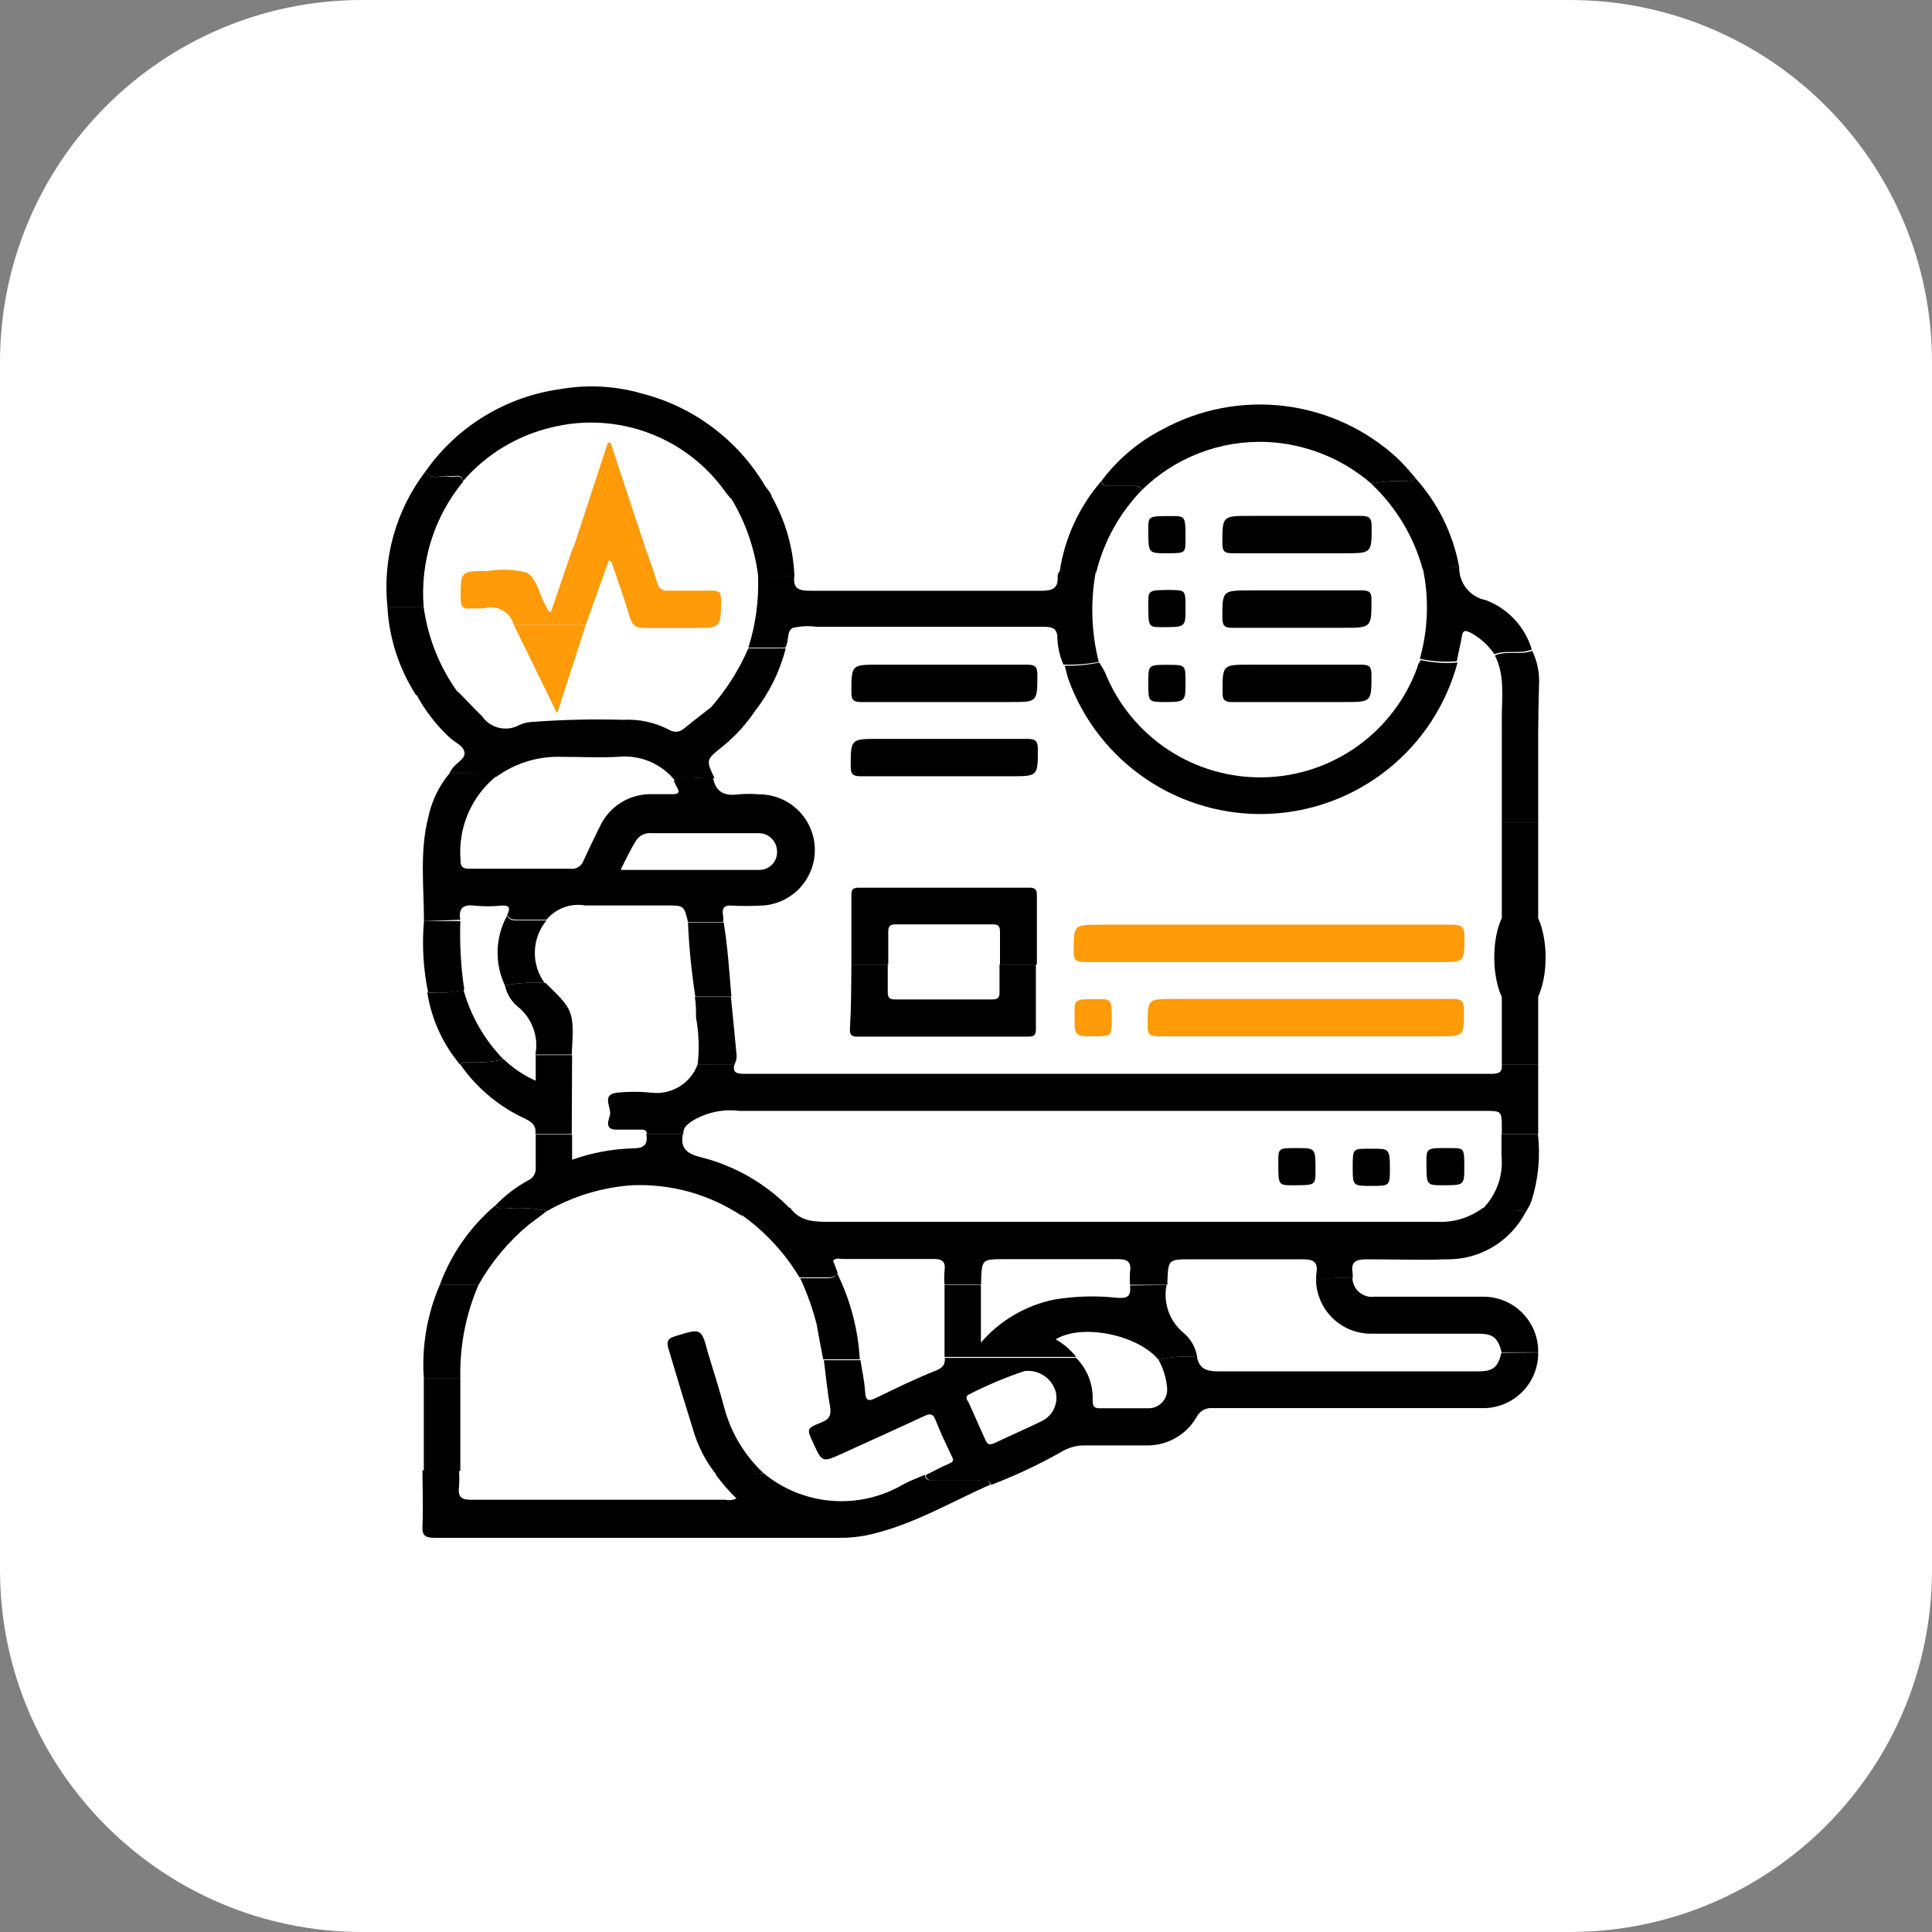 <svg width="80" height="80" viewBox="0 0 80 80" fill="none" xmlns="http://www.w3.org/2000/svg">
<rect x="0" y="0" width="80" height="80" fill="#808080" stroke="none"/>
<path d="M0 15C0 6.716 6.716 0 15 0H65C73.284 0 80 6.716 80 15V65C80 73.284 73.284 80 65 80H15C6.716 80 0 73.284 0 65V15Z" fill="white"/>
<path d="M63.693 56.003C63.697 56.312 63.638 56.619 63.52 56.905C63.401 57.191 63.225 57.449 63.003 57.665C62.781 57.88 62.518 58.048 62.228 58.159C61.939 58.269 61.631 58.319 61.322 58.306C57.619 58.306 53.918 58.306 50.22 58.306C50.08 58.293 49.94 58.323 49.818 58.392C49.696 58.462 49.598 58.568 49.538 58.695C49.333 59.044 49.04 59.334 48.689 59.538C48.338 59.74 47.94 59.849 47.535 59.853C46.669 59.853 45.804 59.853 44.945 59.853C44.589 59.842 44.238 59.937 43.936 60.126C43.004 60.653 42.034 61.108 41.033 61.489C40.979 61.223 40.761 61.312 40.604 61.305C39.977 61.305 39.357 61.305 38.73 61.305C38.553 61.305 38.355 61.305 38.334 61.08C38.634 60.93 38.927 60.766 39.234 60.637C39.541 60.507 39.486 60.453 39.384 60.248C39.159 59.771 38.934 59.301 38.743 58.81C38.627 58.504 38.491 58.531 38.246 58.647C37.135 59.165 36.011 59.669 34.893 60.18C34.048 60.562 34.048 60.569 33.673 59.751C33.4 59.165 33.394 59.144 34.014 58.899C34.375 58.756 34.429 58.558 34.368 58.218C34.252 57.591 34.198 56.957 34.116 56.323H35.629C35.697 56.752 35.792 57.175 35.82 57.604C35.847 58.034 35.963 58.034 36.29 57.877C37.094 57.488 37.898 57.093 38.723 56.766C39.023 56.65 39.139 56.521 39.125 56.228H44.563C44.791 56.457 44.968 56.731 45.086 57.033C45.203 57.334 45.257 57.656 45.245 57.979C45.245 58.218 45.293 58.32 45.552 58.313C46.233 58.313 46.867 58.313 47.521 58.313C47.634 58.319 47.746 58.3 47.85 58.258C47.955 58.215 48.049 58.151 48.126 58.068C48.202 57.986 48.26 57.887 48.294 57.78C48.329 57.673 48.339 57.559 48.325 57.447C48.288 57.047 48.168 56.66 47.971 56.309C48.492 56.182 49.031 56.143 49.566 56.194C49.668 56.712 49.995 56.786 50.486 56.786C54.043 56.786 57.601 56.786 61.158 56.786C61.84 56.786 62.01 56.636 62.173 56.016L63.693 56.003ZM42.423 56.773C41.629 57.037 40.857 57.363 40.113 57.747C39.956 57.816 40.031 57.965 40.113 58.081C40.338 58.592 40.57 59.097 40.795 59.608C40.883 59.833 40.992 59.84 41.19 59.751C41.837 59.444 42.498 59.158 43.139 58.845C43.358 58.738 43.534 58.561 43.639 58.342C43.744 58.123 43.772 57.875 43.718 57.638C43.642 57.363 43.469 57.124 43.232 56.965C42.994 56.806 42.707 56.738 42.423 56.773Z" fill="black"/>
<path d="M63.693 44.07V46.959H62.187V46.721C62.187 45.998 62.187 45.998 61.451 45.998H30.606C29.905 45.913 29.197 46.074 28.602 46.455C28.398 46.612 28.282 46.721 28.296 46.966H26.783C26.783 46.755 26.619 46.775 26.476 46.775H25.515C25.004 46.775 25.215 46.346 25.256 46.175C25.331 45.862 24.895 45.344 25.515 45.249C26.009 45.197 26.507 45.197 27.001 45.249C27.402 45.291 27.806 45.198 28.148 44.984C28.49 44.771 28.751 44.449 28.889 44.07H30.409C30.334 44.397 30.483 44.465 30.79 44.465H61.772C62.078 44.465 62.221 44.383 62.187 44.07H63.693Z" fill="black"/>
<path d="M63.141 50.251C62.827 50.83 62.361 51.313 61.793 51.647C61.225 51.981 60.577 52.153 59.918 52.145C58.814 52.186 57.71 52.145 56.606 52.145C56.135 52.145 55.924 52.241 56.013 52.739C56.016 52.802 56.016 52.866 56.013 52.929C55.509 52.889 55.002 52.921 54.507 53.025C54.493 52.93 54.493 52.833 54.507 52.739C54.595 52.248 54.384 52.139 53.914 52.145C52.38 52.145 50.847 52.145 49.313 52.145C48.373 52.145 48.373 52.145 48.339 53.106C48.339 53.106 48.339 53.175 48.339 53.202H46.792C46.779 53.027 46.779 52.852 46.792 52.677C46.86 52.234 46.676 52.132 46.247 52.139C44.7 52.139 43.146 52.139 41.599 52.139C40.652 52.139 40.652 52.139 40.624 53.1C40.628 53.131 40.628 53.163 40.624 53.195H39.111C39.094 53.007 39.094 52.818 39.111 52.629C39.166 52.227 39.009 52.118 38.614 52.132C37.373 52.132 36.133 52.132 34.893 52.132C34.763 52.132 34.607 52.064 34.498 52.207L34.682 52.691C34.6 52.888 34.429 52.895 34.252 52.895H33.107C32.493 51.877 31.677 50.996 30.708 50.306C30.708 50.115 30.865 50.101 31.015 50.101C31.582 50.127 32.151 50.095 32.712 50.006C33.141 50.605 33.755 50.592 34.409 50.592C42.769 50.592 51.126 50.592 59.482 50.592C60.173 50.633 60.856 50.427 61.41 50.012C61.823 50.095 62.244 50.127 62.664 50.108C62.828 50.135 63.019 50.074 63.141 50.251Z" fill="black"/>
<path d="M17.555 38.141C17.555 36.709 17.371 35.265 17.733 33.847C17.873 33.169 18.18 32.537 18.625 32.007C19.271 31.989 19.917 32.032 20.554 32.136C20.045 32.549 19.644 33.079 19.385 33.681C19.127 34.283 19.018 34.938 19.068 35.592C19.068 35.878 19.136 35.973 19.443 35.973C20.833 35.973 22.226 35.973 23.621 35.973C23.738 35.989 23.857 35.962 23.956 35.898C24.056 35.835 24.13 35.738 24.166 35.626C24.384 35.149 24.616 34.678 24.847 34.208C25.039 33.8 25.347 33.457 25.732 33.222C26.118 32.987 26.564 32.87 27.015 32.886C27.287 32.886 27.56 32.886 27.832 32.886C28.105 32.886 28.16 32.811 28.023 32.579C27.977 32.496 27.936 32.409 27.901 32.321C28.432 32.068 28.984 32.273 29.529 32.211C29.632 32.811 30.013 32.968 30.572 32.893C30.86 32.866 31.15 32.866 31.438 32.893C32.048 32.893 32.634 33.136 33.066 33.568C33.498 34 33.741 34.586 33.741 35.196C33.741 35.807 33.498 36.393 33.066 36.825C32.634 37.257 32.048 37.5 31.438 37.5C31.07 37.52 30.701 37.52 30.334 37.5C29.979 37.466 29.877 37.609 29.945 37.936C29.952 38.015 29.952 38.095 29.945 38.175H28.487C28.323 37.493 28.323 37.493 27.58 37.493C26.463 37.493 25.345 37.493 24.234 37.493C23.939 37.441 23.636 37.468 23.355 37.571C23.073 37.674 22.824 37.849 22.633 38.079H21.447C21.27 38.079 21.092 38.079 20.997 37.888C21.147 37.602 21.106 37.473 20.745 37.5C20.382 37.537 20.017 37.537 19.654 37.5C19.171 37.439 18.973 37.623 19.061 38.086L17.555 38.141ZM25.733 36.021C27.683 36.021 29.57 36.021 31.451 36.021C31.552 36.02 31.652 35.999 31.745 35.958C31.837 35.916 31.92 35.856 31.988 35.781C32.056 35.706 32.108 35.618 32.139 35.522C32.172 35.426 32.183 35.325 32.174 35.224C32.169 35.123 32.145 35.024 32.102 34.933C32.059 34.842 31.998 34.761 31.923 34.694C31.849 34.626 31.761 34.575 31.666 34.541C31.571 34.508 31.47 34.495 31.369 34.501C29.911 34.501 28.453 34.501 27.001 34.501C26.867 34.483 26.731 34.505 26.609 34.565C26.488 34.624 26.387 34.718 26.32 34.835C26.115 35.162 25.931 35.551 25.713 35.987L25.733 36.021Z" fill="black"/>
<path d="M38.307 61.067C38.307 61.325 38.525 61.291 38.703 61.291C39.33 61.291 39.95 61.291 40.577 61.291C40.733 61.291 40.951 61.21 41.006 61.475C39.391 62.191 37.851 63.104 36.12 63.52C35.674 63.629 35.216 63.682 34.757 63.677C29.168 63.677 23.582 63.677 17.998 63.677C17.603 63.677 17.474 63.588 17.494 63.186C17.528 62.416 17.494 61.646 17.494 60.883H19.007C19.022 61.109 19.022 61.337 19.007 61.564C18.946 62.021 19.136 62.109 19.559 62.102C23.055 62.102 26.544 62.102 30.041 62.102C30.195 62.135 30.355 62.116 30.497 62.048C30.182 61.745 29.894 61.414 29.638 61.06C30.298 61.102 30.959 61.082 31.615 60.998C32.416 61.662 33.401 62.062 34.438 62.145C35.475 62.228 36.512 61.99 37.408 61.462C37.68 61.312 38.001 61.196 38.307 61.067Z" fill="black"/>
<path d="M32.889 23.87C32.835 24.395 33.094 24.463 33.571 24.463C36.76 24.463 39.95 24.463 43.112 24.463C43.582 24.463 43.834 24.367 43.793 23.849C43.793 23.795 43.834 23.733 43.855 23.672H45.374C45.146 24.911 45.188 26.185 45.497 27.407C45.015 27.501 44.523 27.538 44.032 27.516C43.884 27.178 43.801 26.815 43.786 26.446C43.786 26.044 43.616 25.955 43.234 25.955C40.093 25.955 36.951 25.955 33.816 25.955C33.484 25.908 33.147 25.924 32.821 26.003C32.562 26.125 32.685 26.562 32.514 26.821H30.988C31.292 25.858 31.428 24.851 31.39 23.843L32.889 23.87Z" fill="black"/>
<path d="M20.554 32.164C19.918 32.05 19.272 31.998 18.625 32.007C18.625 31.959 18.673 31.919 18.693 31.878C18.843 31.598 19.286 31.441 19.232 31.148C19.177 30.855 18.816 30.739 18.605 30.528C18.056 30.017 17.596 29.418 17.242 28.756C17.823 28.784 18.406 28.749 18.98 28.654C19.307 28.988 19.627 29.336 19.954 29.649C20.121 29.895 20.374 30.069 20.663 30.137C20.952 30.205 21.256 30.162 21.515 30.017C21.676 29.943 21.849 29.902 22.026 29.894C23.284 29.8 24.547 29.77 25.808 29.806C26.468 29.77 27.125 29.914 27.71 30.221C27.804 30.28 27.915 30.307 28.026 30.297C28.136 30.287 28.241 30.241 28.323 30.167C28.684 29.874 29.046 29.595 29.413 29.308C30.036 29.286 30.659 29.325 31.274 29.424C30.899 29.989 30.439 30.492 29.911 30.917C29.23 31.462 29.23 31.462 29.584 32.218C29.039 32.28 28.487 32.075 27.955 32.327C27.675 31.978 27.312 31.704 26.899 31.531C26.486 31.358 26.036 31.293 25.59 31.339C24.813 31.38 24.03 31.339 23.246 31.339C22.282 31.307 21.335 31.598 20.554 32.164Z" fill="black"/>
<path d="M17.617 19.522C18.262 18.601 19.09 17.823 20.049 17.237C21.008 16.651 22.078 16.268 23.191 16.114C24.315 15.916 25.468 15.976 26.565 16.291C27.624 16.56 28.62 17.035 29.496 17.689C30.372 18.342 31.11 19.162 31.669 20.101C31.771 20.278 31.956 20.408 31.969 20.633H30.252C30.177 20.551 30.109 20.462 30.041 20.374C29.25 19.257 28.141 18.404 26.858 17.927C25.576 17.449 24.179 17.368 22.851 17.695C21.422 18.029 20.136 18.807 19.177 19.917C19.096 19.576 18.816 19.753 18.625 19.713C18.291 19.658 17.882 19.924 17.617 19.522Z" fill="black"/>
<path d="M32.712 50.04C32.151 50.129 31.582 50.161 31.015 50.135C30.865 50.135 30.729 50.135 30.708 50.34C29.364 49.451 27.773 49.009 26.163 49.079C24.93 49.167 23.733 49.53 22.66 50.142C22.145 50.034 21.617 49.998 21.092 50.033C20.895 50.033 20.67 50.121 20.513 49.917C20.91 49.5 21.369 49.148 21.876 48.874C21.976 48.828 22.059 48.752 22.114 48.657C22.169 48.562 22.193 48.452 22.183 48.343C22.183 47.879 22.183 47.423 22.183 46.98H23.689V48.022C24.485 47.74 25.319 47.581 26.163 47.552C26.633 47.552 26.844 47.443 26.762 46.959H28.275C28.16 47.566 28.459 47.777 29.025 47.92C30.427 48.272 31.703 49.005 32.712 50.04Z" fill="black"/>
<path d="M45.613 19.91C46.285 19.012 47.155 18.28 48.155 17.77C49.696 16.933 51.459 16.598 53.2 16.813C54.94 17.028 56.569 17.782 57.86 18.97C58.128 19.236 58.383 19.516 58.623 19.808C58.5 19.985 58.309 19.924 58.146 19.924C57.689 19.904 57.231 19.938 56.783 20.026C55.579 18.983 54.06 18.376 52.469 18.302C51.516 18.26 50.564 18.415 49.673 18.756C48.782 19.097 47.971 19.617 47.289 20.285C47.201 20.101 47.031 20.122 46.874 20.122H45.974C45.811 20.122 45.64 20.135 45.613 19.91Z" fill="black"/>
<path d="M54.493 53.018C54.988 52.914 55.495 52.882 55.999 52.922C56.003 53.035 56.03 53.145 56.079 53.247C56.129 53.348 56.198 53.438 56.284 53.511C56.37 53.583 56.471 53.637 56.579 53.668C56.687 53.7 56.801 53.708 56.912 53.693C58.419 53.693 59.918 53.693 61.424 53.693C61.725 53.693 62.023 53.752 62.3 53.868C62.578 53.985 62.83 54.155 63.041 54.369C63.252 54.584 63.418 54.838 63.531 55.117C63.642 55.396 63.698 55.695 63.693 55.996H62.18C62.024 55.389 61.826 55.226 61.213 55.226C59.727 55.226 58.241 55.226 56.756 55.226C56.166 55.223 55.6 54.991 55.178 54.579C54.756 54.167 54.511 53.607 54.493 53.018Z" fill="black"/>
<path d="M60.422 23.488C60.416 23.809 60.524 24.122 60.726 24.371C60.928 24.62 61.211 24.79 61.526 24.851C61.979 25.022 62.387 25.296 62.716 25.651C63.046 26.005 63.29 26.431 63.428 26.896C62.93 27.1 62.378 26.896 61.88 27.087C61.621 26.71 61.276 26.401 60.872 26.187C60.702 26.112 60.579 26.071 60.538 26.323C60.477 26.677 60.395 27.005 60.32 27.38C59.809 27.424 59.294 27.39 58.793 27.277C59.137 26.056 59.179 24.77 58.916 23.529C59.413 23.444 59.921 23.43 60.422 23.488Z" fill="black"/>
<path d="M23.675 46.959H22.169C22.21 46.625 22.046 46.468 21.747 46.325C20.671 45.831 19.747 45.06 19.068 44.09C19.177 43.933 19.348 43.981 19.498 43.981C19.955 44.009 20.414 43.97 20.861 43.865C21.246 44.235 21.694 44.535 22.183 44.751V43.688H23.689L23.675 46.959Z" fill="black"/>
<path d="M17.617 19.522C17.882 19.924 18.298 19.658 18.625 19.74C18.816 19.781 19.096 19.604 19.177 19.944C17.982 21.394 17.395 23.25 17.542 25.124H16.042C15.834 23.124 16.398 21.12 17.617 19.522Z" fill="black"/>
<path d="M60.422 23.488C59.918 23.448 59.411 23.48 58.916 23.584C58.546 22.222 57.805 20.991 56.776 20.026C57.225 19.938 57.682 19.904 58.139 19.924C58.303 19.924 58.493 19.985 58.616 19.808C59.548 20.843 60.174 22.118 60.422 23.488Z" fill="black"/>
<path d="M20.506 49.917C20.663 50.121 20.888 50.019 21.085 50.033C21.61 49.998 22.138 50.034 22.653 50.142L21.89 50.714C21.05 51.412 20.346 52.257 19.811 53.209H18.21C18.677 51.931 19.468 50.797 20.506 49.917Z" fill="black"/>
<path d="M45.613 19.91C45.613 20.135 45.811 20.121 45.974 20.121H46.874C47.031 20.121 47.201 20.121 47.289 20.285C46.366 21.232 45.712 22.408 45.395 23.692H43.875C44.08 22.291 44.683 20.979 45.613 19.91Z" fill="black"/>
<path d="M18.21 53.209H19.811C19.288 54.424 19.032 55.737 19.061 57.059H17.549C17.459 55.741 17.686 54.421 18.21 53.209Z" fill="black"/>
<path d="M16.042 25.124H17.542C17.715 26.409 18.205 27.631 18.966 28.681C18.392 28.776 17.809 28.811 17.228 28.784C16.521 27.688 16.113 26.426 16.042 25.124Z" fill="black"/>
<path d="M63.693 34.051V37.997H62.187V34.051H63.693Z" fill="black"/>
<path d="M17.549 57.059H19.061V60.91H17.549V57.059Z" fill="black"/>
<path d="M63.693 34.051H62.187V30.303H63.693V34.051Z" fill="black"/>
<path d="M30.252 20.598H31.976C32.537 21.601 32.852 22.722 32.896 23.87H31.397C31.253 22.71 30.863 21.595 30.252 20.598Z" fill="black"/>
<path d="M63.693 30.317H62.187V29.703C62.187 28.838 62.317 27.959 61.901 27.141C62.398 26.923 62.95 27.141 63.448 26.95C63.66 27.394 63.756 27.884 63.727 28.375C63.707 29.022 63.7 29.669 63.693 30.317Z" fill="black"/>
<path d="M63.141 50.251C63.019 50.074 62.828 50.135 62.664 50.135C62.244 50.154 61.823 50.122 61.41 50.04C61.688 49.755 61.901 49.413 62.033 49.037C62.165 48.662 62.213 48.262 62.174 47.866C62.174 47.566 62.174 47.259 62.174 46.959H63.68C63.791 47.899 63.698 48.852 63.407 49.753C63.346 49.924 63.237 50.081 63.141 50.251Z" fill="black"/>
<path d="M20.847 43.865C20.401 43.97 19.942 44.009 19.484 43.981C19.334 43.981 19.164 43.933 19.055 44.09C18.335 43.233 17.864 42.197 17.692 41.092C18.194 41.141 18.701 41.104 19.191 40.982C19.491 42.068 20.061 43.059 20.847 43.865Z" fill="black"/>
<path d="M62.937 41.957C63.524 41.957 64 40.923 64 39.647C64 38.371 63.524 37.336 62.937 37.336C62.35 37.336 61.874 38.371 61.874 39.647C61.874 40.923 62.35 41.957 62.937 41.957Z" fill="black"/>
<path d="M19.225 40.982C18.735 41.104 18.228 41.141 17.726 41.091C17.526 40.121 17.469 39.127 17.555 38.14H19.061C19.029 39.091 19.084 40.042 19.225 40.982Z" fill="black"/>
<path d="M62.187 41.282H63.693V44.07H62.187V41.282Z" fill="black"/>
<path d="M48.305 53.209C48.23 53.578 48.259 53.96 48.388 54.313C48.516 54.667 48.74 54.978 49.034 55.212C49.324 55.466 49.515 55.813 49.572 56.194C49.038 56.144 48.499 56.183 47.978 56.31C47.105 55.26 44.802 54.797 43.712 55.458C44.04 55.643 44.329 55.891 44.563 56.187H39.111V53.209H40.617V55.594C41.401 54.685 42.462 54.06 43.637 53.815C44.503 53.668 45.387 53.643 46.26 53.74C46.758 53.781 46.826 53.618 46.792 53.229L48.305 53.209Z" fill="black"/>
<path d="M34.661 52.718C35.213 53.833 35.533 55.047 35.602 56.289H34.089C33.993 55.805 33.898 55.321 33.816 54.837C33.648 54.182 33.42 53.543 33.135 52.929H34.259C34.409 52.922 34.579 52.916 34.661 52.718Z" fill="black"/>
<path d="M28.889 44.07C28.962 43.425 28.939 42.772 28.821 42.134C28.821 41.855 28.821 41.569 28.773 41.282H30.265C30.34 42.045 30.422 42.816 30.49 43.586C30.521 43.756 30.492 43.932 30.409 44.083L28.889 44.07Z" fill="black"/>
<path d="M30.286 41.269H28.793C28.634 40.251 28.531 39.224 28.487 38.195H29.965C30.136 39.217 30.197 40.246 30.286 41.269Z" fill="black"/>
<path d="M20.908 40.805C20.693 40.351 20.589 39.852 20.605 39.35C20.62 38.848 20.755 38.356 20.997 37.916C21.092 38.12 21.27 38.113 21.447 38.107H22.633C22.333 38.469 22.162 38.921 22.147 39.391C22.132 39.861 22.274 40.323 22.551 40.703C22.001 40.666 21.449 40.7 20.908 40.805Z" fill="black"/>
<path d="M29.7 61.114C29.235 60.542 28.891 59.881 28.691 59.172C28.35 58.075 28.01 56.971 27.689 55.88C27.594 55.574 27.621 55.43 27.962 55.328C29.046 54.994 29.039 54.981 29.325 56.051C29.557 56.814 29.802 57.577 30.006 58.347C30.288 59.362 30.844 60.28 31.615 60.998C30.981 61.096 30.34 61.135 29.7 61.114Z" fill="black"/>
<path d="M45.517 27.434C45.606 27.565 45.686 27.701 45.756 27.843C46.279 29.148 47.187 30.262 48.359 31.038C49.531 31.815 50.912 32.216 52.318 32.188C53.723 32.161 55.087 31.706 56.228 30.885C57.369 30.064 58.233 28.915 58.705 27.591C58.705 27.502 58.786 27.42 58.827 27.332C59.328 27.444 59.843 27.479 60.354 27.434C59.89 29.174 58.882 30.72 57.477 31.848C56.073 32.975 54.345 33.623 52.546 33.7C50.746 33.776 48.97 33.275 47.475 32.27C45.98 31.266 44.846 29.81 44.236 28.116C44.175 27.938 44.141 27.747 44.086 27.564C44.567 27.576 45.047 27.532 45.517 27.434Z" fill="black"/>
<path d="M29.4 29.335C30.056 28.595 30.592 27.755 30.988 26.848H32.535C32.295 27.793 31.861 28.677 31.26 29.444C30.645 29.347 30.022 29.311 29.4 29.335Z" fill="black"/>
<path d="M20.908 40.805C21.449 40.7 22.001 40.665 22.551 40.703H22.592C23.771 41.855 23.771 41.855 23.675 43.667H22.169C22.24 43.3 22.209 42.92 22.079 42.57C21.95 42.219 21.726 41.91 21.433 41.678C21.165 41.454 20.98 41.147 20.908 40.805Z" fill="black"/>
<path d="M52.551 39.837C50.002 39.837 47.46 39.837 44.911 39.837C44.55 39.837 44.454 39.742 44.461 39.381C44.461 38.29 44.461 38.29 45.558 38.29C50.411 38.29 55.263 38.29 60.115 38.29C60.545 38.29 60.654 38.392 60.64 38.815C60.64 39.837 60.64 39.837 59.618 39.837H52.551Z" fill="#FF9A08"/>
<path d="M54.105 42.911C52.06 42.911 50.016 42.911 47.971 42.911C47.61 42.911 47.514 42.822 47.521 42.461C47.521 41.364 47.521 41.364 48.612 41.364C52.455 41.364 56.299 41.364 60.143 41.364C60.517 41.364 60.627 41.459 60.62 41.841C60.62 42.911 60.633 42.911 59.557 42.911H54.105Z" fill="#FF9A08"/>
<path d="M35.254 39.94C35.254 38.979 35.254 38.018 35.254 37.057C35.254 36.832 35.322 36.757 35.554 36.757H42.635C42.86 36.757 42.935 36.832 42.935 37.057C42.935 38.018 42.935 38.979 42.935 39.94H41.408C41.408 39.49 41.408 39.047 41.408 38.577C41.408 38.345 41.333 38.277 41.108 38.277C39.745 38.277 38.423 38.277 37.087 38.277C36.862 38.277 36.781 38.345 36.781 38.577C36.781 39.026 36.781 39.469 36.781 39.94H35.254Z" fill="black"/>
<path d="M35.254 39.94H36.76C36.76 40.321 36.76 40.703 36.76 41.085C36.76 41.316 36.842 41.385 37.067 41.385H41.088C41.313 41.385 41.394 41.316 41.388 41.085C41.388 40.703 41.388 40.321 41.388 39.94H42.894C42.894 40.833 42.894 41.725 42.894 42.625C42.894 42.85 42.819 42.925 42.594 42.925C40.222 42.925 37.855 42.925 35.492 42.925C35.268 42.925 35.186 42.85 35.193 42.625C35.247 41.725 35.247 40.867 35.254 39.94Z" fill="black"/>
<path d="M39.03 32.143C37.912 32.143 36.794 32.143 35.67 32.143C35.363 32.143 35.22 32.102 35.227 31.741C35.227 30.596 35.227 30.596 36.372 30.596C38.416 30.596 40.461 30.596 42.505 30.596C42.832 30.596 42.982 30.637 42.975 31.032C42.975 32.143 42.975 32.143 41.851 32.143H39.03Z" fill="black"/>
<path d="M39.111 29.07C37.96 29.07 36.808 29.07 35.656 29.07C35.336 29.07 35.254 28.974 35.254 28.668C35.254 27.523 35.254 27.523 36.392 27.523C38.437 27.523 40.481 27.523 42.526 27.523C42.867 27.523 42.955 27.611 42.955 27.945C42.955 29.07 42.955 29.07 41.837 29.07H39.111Z" fill="black"/>
<path d="M45.245 42.911C44.495 42.911 44.495 42.911 44.495 41.971C44.495 41.371 44.495 41.371 45.456 41.371C46.035 41.371 46.035 41.371 46.035 42.339C46.008 42.911 46.008 42.911 45.245 42.911Z" fill="#FF9A08"/>
<path d="M57.553 48.363C57.553 49.106 57.553 49.106 56.783 49.106C56.013 49.106 56.013 49.106 56.013 48.322C56.013 47.538 56.013 47.566 56.756 47.566C57.498 47.566 57.553 47.538 57.553 48.363Z" fill="black"/>
<path d="M60.633 48.316C60.633 49.079 60.633 49.079 59.747 49.079C59.066 49.079 59.066 49.079 59.066 48.132C59.066 47.532 59.066 47.532 60.02 47.539C60.633 47.539 60.633 47.539 60.633 48.316Z" fill="black"/>
<path d="M53.702 47.539C54.472 47.539 54.472 47.539 54.472 48.459C54.472 49.079 54.472 49.079 53.539 49.079C52.932 49.079 52.932 49.079 52.932 48.125C52.932 47.539 52.932 47.539 53.702 47.539Z" fill="black"/>
<path d="M53.73 24.449C54.623 24.449 55.522 24.449 56.415 24.449C56.715 24.449 56.79 24.538 56.79 24.831C56.79 25.996 56.79 25.996 55.624 25.996C54.091 25.996 52.551 25.996 51.017 25.996C50.697 25.996 50.622 25.901 50.615 25.594C50.615 24.449 50.615 24.449 51.76 24.449H53.73Z" fill="black"/>
<path d="M53.655 29.07C52.776 29.07 51.896 29.07 51.017 29.07C50.69 29.07 50.622 28.968 50.622 28.661C50.622 27.523 50.622 27.523 51.76 27.523C53.294 27.523 54.834 27.523 56.367 27.523C56.715 27.523 56.79 27.618 56.79 27.952C56.79 29.07 56.79 29.07 55.672 29.07H53.655Z" fill="black"/>
<path d="M53.702 22.909C52.823 22.909 51.937 22.909 51.058 22.909C50.745 22.909 50.615 22.868 50.615 22.507C50.615 21.362 50.615 21.362 51.76 21.362C53.28 21.362 54.806 21.362 56.326 21.362C56.653 21.362 56.803 21.403 56.797 21.798C56.797 22.909 56.797 22.909 55.672 22.909H53.702Z" fill="black"/>
<path d="M48.285 29.07C47.548 29.07 47.548 29.07 47.548 28.299C47.548 27.529 47.548 27.529 48.325 27.529C49.102 27.529 49.089 27.529 49.089 28.272C49.089 29.015 49.089 29.07 48.285 29.07Z" fill="black"/>
<path d="M49.089 25.192C49.089 25.969 49.089 25.969 48.121 25.969C47.548 25.969 47.548 25.969 47.548 24.988C47.548 24.429 47.548 24.429 48.537 24.429C49.089 24.449 49.089 24.449 49.089 25.192Z" fill="black"/>
<path d="M48.312 22.909C47.548 22.909 47.548 22.909 47.548 21.934C47.548 21.369 47.548 21.369 48.489 21.369C49.089 21.369 49.089 21.369 49.089 22.323C49.089 22.909 49.089 22.909 48.312 22.909Z" fill="black"/>
<path d="M26.728 22.704C26.892 23.175 27.069 23.638 27.206 24.108C27.213 24.162 27.231 24.214 27.259 24.261C27.287 24.308 27.324 24.349 27.367 24.381C27.411 24.413 27.461 24.437 27.514 24.45C27.567 24.462 27.622 24.465 27.676 24.456C28.289 24.456 28.896 24.456 29.502 24.456C29.775 24.456 29.85 24.538 29.857 24.81C29.857 26.003 29.857 26.003 28.718 26.003C28.037 26.003 27.355 26.003 26.674 26.003C26.32 26.003 26.183 25.887 26.081 25.56C25.856 24.797 25.584 24.04 25.325 23.284C25.325 23.284 25.284 23.25 25.215 23.195L24.255 25.873H21.276C21.241 25.745 21.181 25.626 21.098 25.522C21.016 25.418 20.914 25.332 20.797 25.268C20.681 25.204 20.553 25.165 20.421 25.152C20.289 25.139 20.156 25.152 20.029 25.192C19.859 25.192 19.675 25.192 19.498 25.192C19.164 25.233 19.068 25.11 19.075 24.769C19.075 23.645 19.075 23.645 20.186 23.645C20.721 23.554 21.268 23.575 21.794 23.706C22.237 23.931 22.319 24.619 22.592 25.069C22.639 25.165 22.66 25.287 22.81 25.349L23.743 22.623L26.728 22.704Z" fill="#FF9A08"/>
<path d="M26.728 22.704H23.737L25.168 18.336H25.284L26.728 22.704Z" fill="#FF9A08"/>
<path d="M21.276 25.873H24.255L23.069 29.54L21.276 25.873Z" fill="#FF9A08"/>
</svg>
